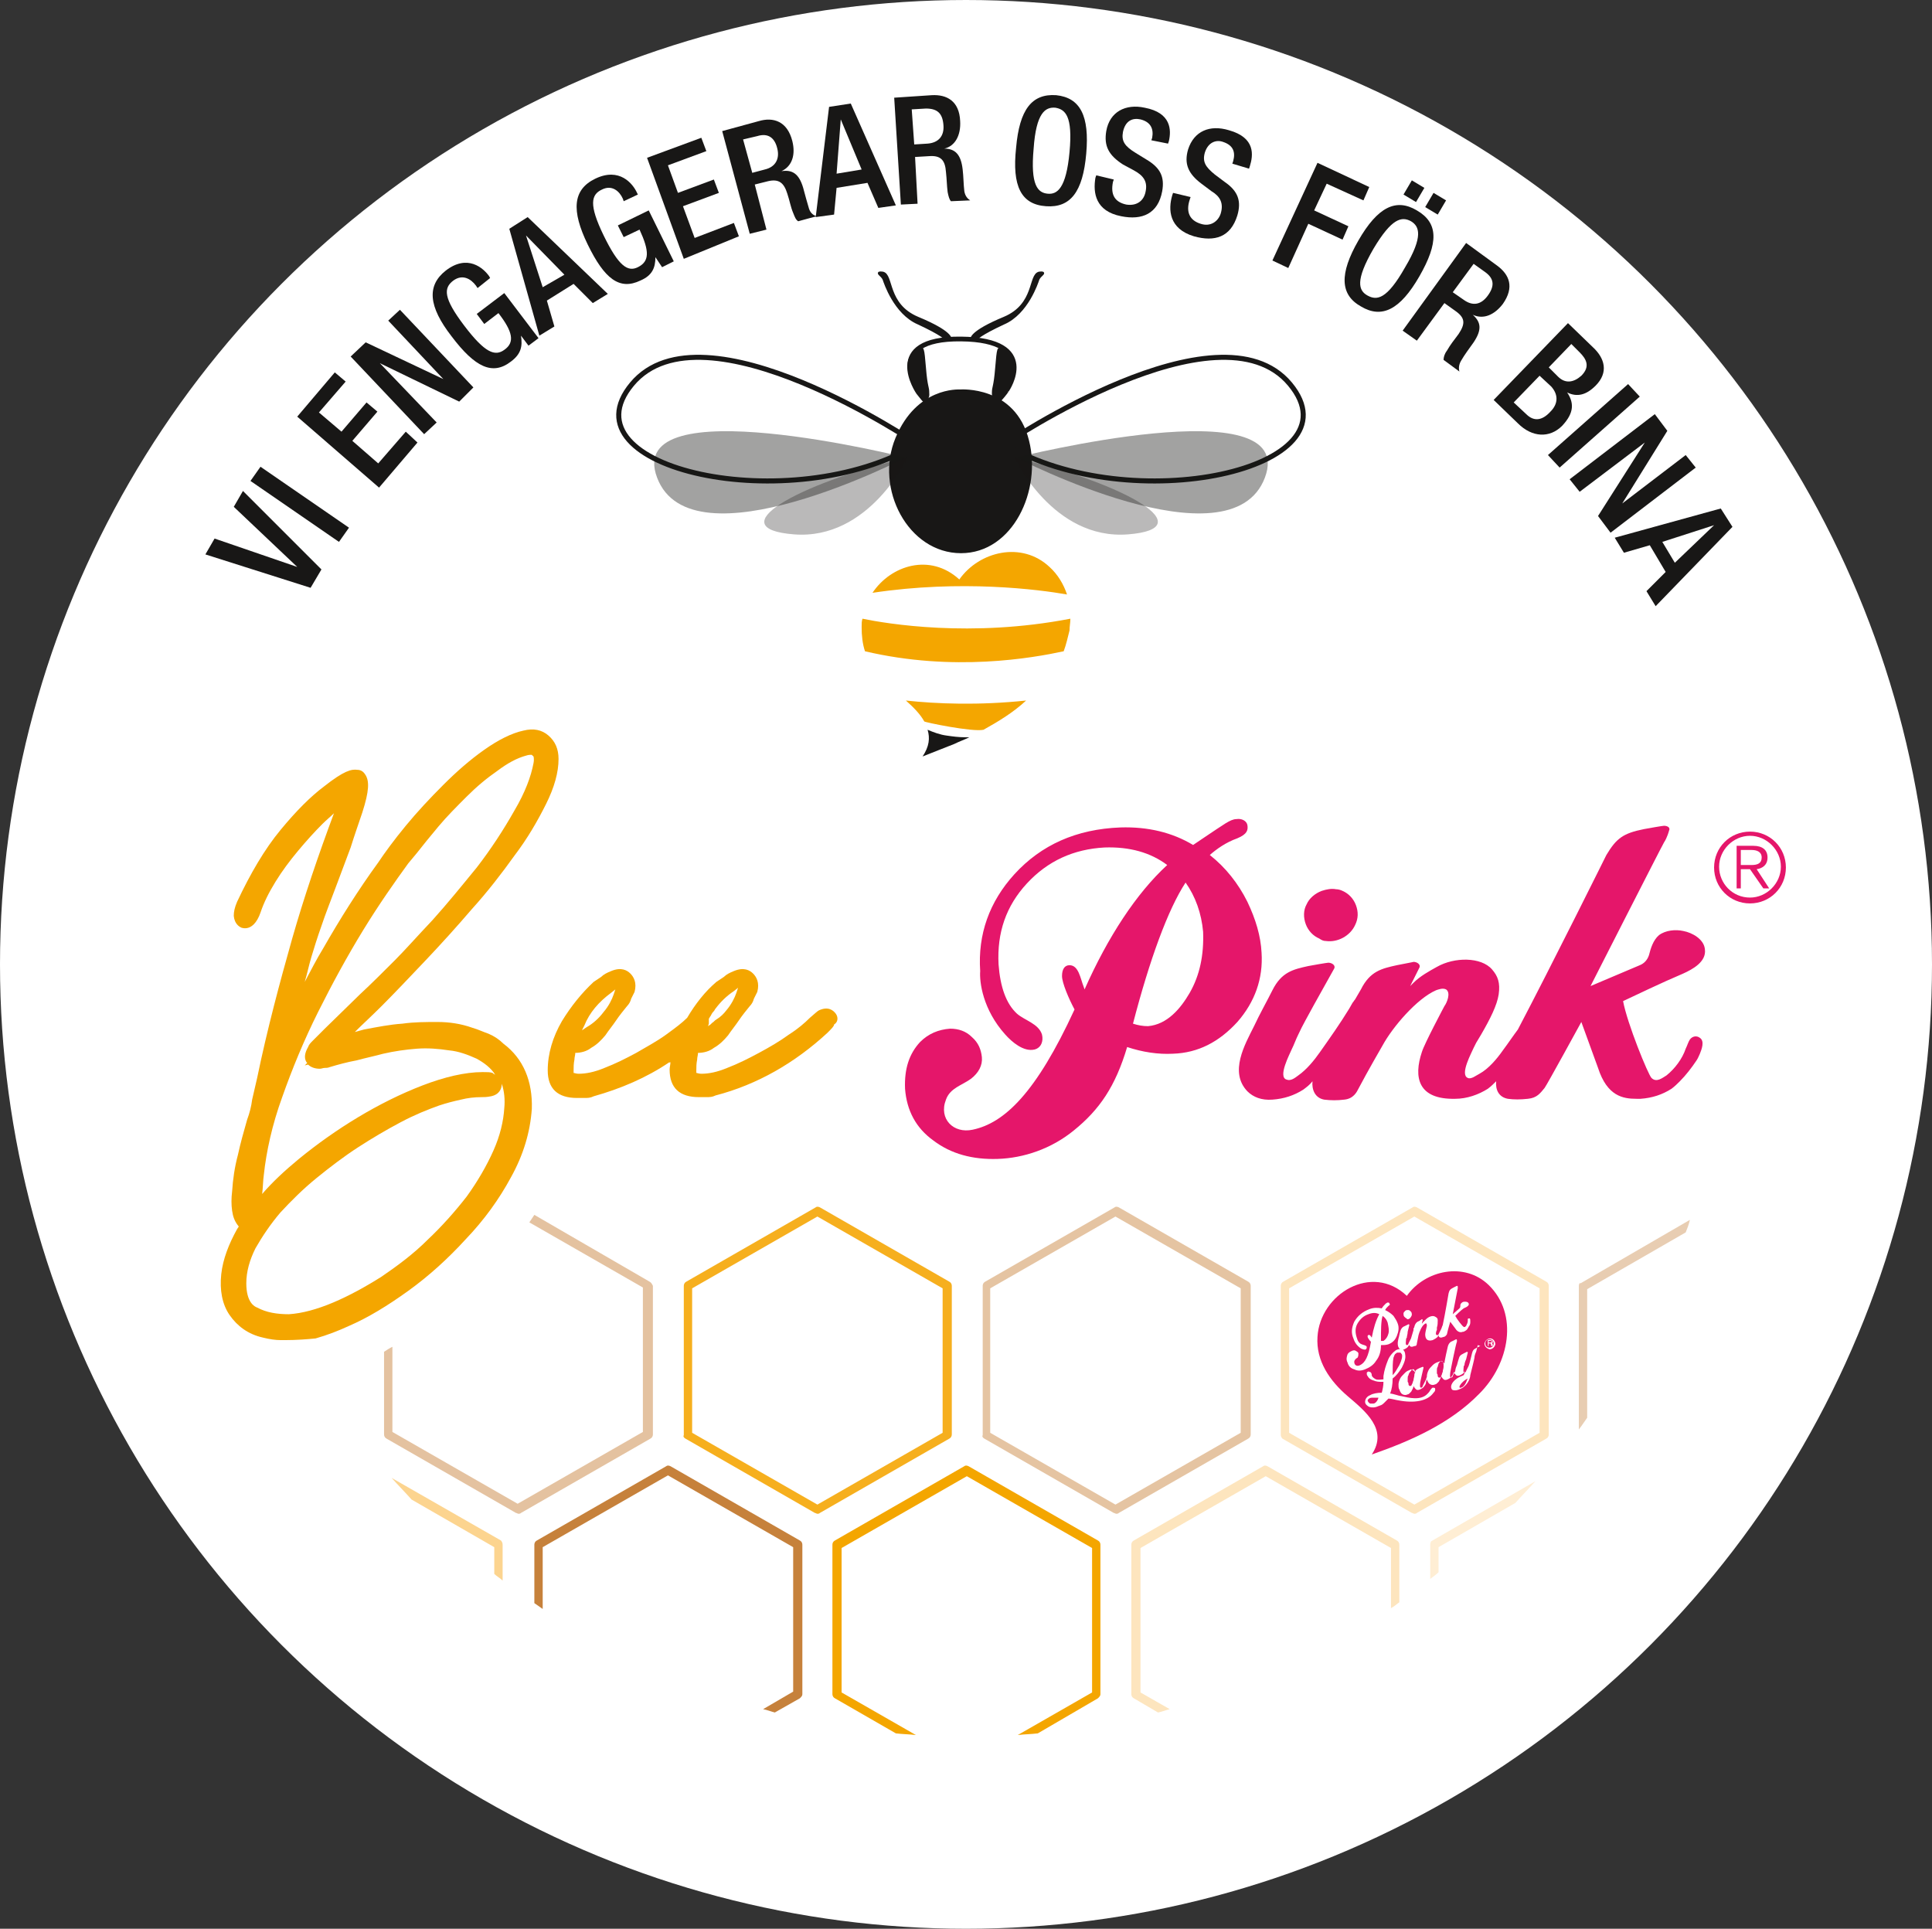 <?xml version="1.0" encoding="utf-8"?>
<!-- Generator: Adobe Illustrator 27.1.1, SVG Export Plug-In . SVG Version: 6.00 Build 0)  -->
<svg version="1.1" xmlns="http://www.w3.org/2000/svg" xmlns:xlink="http://www.w3.org/1999/xlink" x="0px" y="0px"
	 viewBox="0 0 231.4 231" style="enable-background:new 0 0 231.4 231;" xml:space="preserve">
<rect x="0" y="0" width="231.4" height="231" fill="#333333" stroke="none"/>
<style type="text/css">
	.st0{fill:#FFFFFF;}
	.st1{fill:#FFFFFF;stroke:#181716;stroke-width:0.567;stroke-linecap:round;stroke-linejoin:round;stroke-miterlimit:10;}
	.st2{fill:#181716;}
	.st3{fill:#181716;stroke:#181716;stroke-width:0.34;stroke-miterlimit:10;}
	.st4{fill:#181716;stroke:#181716;stroke-width:0.307;stroke-linecap:round;stroke-linejoin:round;stroke-miterlimit:10;}
	.st5{fill:#F4A600;}
	.st6{opacity:0.3;fill:#181716;}
	.st7{fill:none;stroke:#181716;stroke-width:0.605;stroke-linecap:round;stroke-linejoin:round;stroke-miterlimit:10;}
	.st8{opacity:0.4;fill:#181716;}
	.st9{fill:none;}
	.st10{fill:#FCD48F;}
	.st11{fill:#E5166A;}
	.st12{fill:#E4C2A0;}
	.st13{fill:#FDE5BE;}
	.st14{fill:#E5C4A2;}
	.st15{fill:#E8CDB2;}
	.st16{fill:#F6AF1E;}
	.st17{fill:#FFEED4;}
	.st18{fill:#C6813B;}
	.st19{display:none;}
	.st20{display:inline;fill:#181716;}
</style>
<g id="Calque_4">
	<g id="Calque_1">
		<g>
			<ellipse class="st0" cx="115.7" cy="115.5" rx="115.7" ry="115.5"/>
			<g>
				<g>
					<path class="st1" d="M110,47c0,0-4.5-6.5,5.1-6.4c9.6,0.1,5.5,6.1,5.5,6.1S115.6,54.4,110,47z"/>
					<path class="st2" d="M110.5,48c-0.1-0.1-3.4-4.4-0.8-6.1c0.1,0,0.3-0.2,0.4-0.2c0.6-0.2,0.6,0,0.8,2.3c0.2,2.5,0.4,2.2,0.4,3.1
						C111.4,48,110.6,48.1,110.5,48z"/>
					<path class="st2" d="M119.6,48c0.1-0.1,3.4-4.4,0.8-6.1c-0.1,0-0.3-0.2-0.4-0.2c-0.6-0.2-0.6,0-0.8,2.3
						c-0.2,2.5-0.4,2.2-0.4,3.1S119.4,48.1,119.6,48z"/>
					<path class="st3" d="M116.4,40.6c0,0-0.2-0.8,3.9-2.5c3.8-1.6,3-5.2,4.2-5.4c0.9-0.1,0,0.2-0.2,0.8c-0.1,0.3-1.3,4-4.1,5.2
						c-2.8,1.3-3.4,1.9-3.2,1.9C117.2,40.7,116.4,40.6,116.4,40.6z"/>
					<path class="st3" d="M113.8,40.6c0,0,0.2-0.8-3.9-2.5c-3.8-1.6-3-5.2-4.2-5.4c-0.9-0.1,0,0.2,0.2,0.8c0.1,0.3,1.3,4,4.1,5.2
						c2.8,1.3,3.4,1.9,3.2,1.9C113,40.7,113.8,40.6,113.8,40.6z"/>
					<path class="st4" d="M115,46.8c-0.2,0-5.1-0.3-7.6,5.7s1.5,13.6,7.7,13.6c6.1,0,9.5-7.4,8-13.3C121.5,46.3,115,46.8,115,46.8z"
						/>
				</g>
				<g>
					<path class="st2" d="M115.6,88.3c-0.8,0-1.5-0.1-2.2-0.2c-0.8-0.1-1.6-0.4-2.3-0.7c0.3,1,0.2,2-0.6,3.2c1.3-0.5,2.5-1,3.8-1.5
						c0.6-0.3,1.2-0.5,1.8-0.8C116,88.3,115.8,88.3,115.6,88.3z"/>
					<path class="st5" d="M127.4,78c0.3-0.8,0.5-1.7,0.7-2.5c0-0.5,0.1-0.9,0.1-1.4c-11.9,2.3-22,0.6-24.9,0c-0.1,0.3-0.1,0.6-0.1,1
						c0,1,0.1,2,0.4,2.9C114.2,80.5,123.7,78.8,127.4,78z"/>
					<path class="st5" d="M127.8,71.2c-0.4-1.2-1.1-2.4-2.1-3.3c-3.3-3.1-8.4-1.9-10.8,1.5c-3.5-3.2-8.2-1.7-10.4,1.6
						C115.1,69.4,124.4,70.6,127.8,71.2z"/>
					<path class="st5" d="M117.8,87.4c1.8-1,3.6-2.1,5.1-3.5c-5.7,0.6-10.7,0.4-14.4,0c0.9,0.8,1.7,1.6,2.2,2.5
						C110.7,86.5,116.5,87.7,117.8,87.4z"/>
				</g>
				<g>
					<path class="st6" d="M121.5,54.8c0,0,4.6,9.9,13.6,9.2C144,63.3,135.1,58,121.5,54.8z"/>
					<path class="st7" d="M120.3,53.2c0,0,25.7-17.4,34.2-7.2S135.4,62.2,120.3,53.2z"/>
					<path class="st8" d="M121.7,54.8c0,0,33.9-8.5,29.8,2.4S121.7,54.8,121.7,54.8z"/>
				</g>
				<g>
					<path class="st6" d="M108.7,54.8c0,0-4.6,9.9-13.6,9.2C86.2,63.3,95.2,58,108.7,54.8z"/>
					<path class="st7" d="M109.9,53.2c0,0-25.7-17.4-34.2-7.2S94.8,62.2,109.9,53.2z"/>
					<path class="st8" d="M108.5,54.8c0,0-33.9-8.5-29.8,2.4S108.5,54.8,108.5,54.8z"/>
				</g>
			</g>
			<g>
				<g>
					<path class="st9" d="M49.3,179.6c3.1,3.2,6.4,6.2,9.9,8.9v-3.2L49.3,179.6z"/>
					<path class="st0" d="M131.3,202.9L131.3,202.9L131.3,202.9z"/>
					<path class="st0" d="M95.5,202.9L95.5,202.9L95.5,202.9z"/>
					<path class="st10" d="M60,184.5L46.9,177c0.8,0.9,1.6,1.7,2.4,2.6l9.9,5.7v3.2c0.3,0.3,0.7,0.5,1,0.8V185
						C60.2,184.8,60.1,184.6,60,184.5z"/>
				</g>
			</g>
			<g>
				<g>
					<g>
						<path class="st11" d="M120.4,123.9c0.8,0.9,2.2,2.1,3.5,1.8c0.8-0.2,1.1-1,0.9-1.8c-0.4-1.3-2.1-1.7-3-2.5
							c-1.3-1.2-2-3.2-2.2-5.9c-0.2-3.8,0.9-7,3.4-9.7c2.5-2.7,5.6-4.1,9.3-4.3c3-0.1,5.5,0.6,7.5,2.1c-3.7,3.4-7.1,8.6-9.9,14.9
							l-0.1-0.3c-0.4-1-0.6-2.6-1.7-2.6c-0.6,0-0.9,0.5-0.9,1.3c0,0.8,0.8,2.7,1.5,4c-4.6,10-8.4,13.6-12.2,14.4
							c-2.3,0.5-4.1-1.3-3.2-3.6c0.5-1.4,1.9-1.7,3-2.5c0.9-0.7,1.4-1.6,1.3-2.6c-0.1-0.9-0.4-1.7-1.2-2.4c-0.7-0.7-1.6-1-2.6-1
							c-1.4,0.1-2.6,0.6-3.6,1.6c-1.3,1.4-1.9,3.2-1.8,5.6c0.2,2.6,1.3,4.7,3.4,6.2c2.1,1.6,4.7,2.3,7.7,2.2
							c3.1-0.1,6.4-1.2,9.1-3.4c3.1-2.5,5-5.3,6.4-10c1.8,0.6,3.7,0.9,5.5,0.8c3-0.1,5.5-1.4,7.7-3.8c2.1-2.4,3.1-5.2,2.9-8.3
							c-0.1-2-0.7-4-1.7-6.1c-1.1-2.2-2.6-4.1-4.5-5.6c0.8-0.7,1.9-1.5,3.3-2c1.2-0.5,1.3-1,1.2-1.6c-0.1-0.5-0.7-0.8-1.3-0.7
							c-0.4,0-0.8,0.2-1.3,0.5c-1.4,0.9-2.7,1.8-3.9,2.6c-2.5-1.5-5.4-2.2-8.7-2.1c-5.3,0.2-9.5,2.1-12.7,5.6
							c-3,3.3-4.4,7.2-4.1,11.6C117.3,117.6,117.7,120.9,120.4,123.9 M142.5,118.9c-1.1,1.9-2.7,3.8-5,4c-0.6,0-1.2-0.1-1.8-0.3
							c2-7.7,4.2-13.7,6.3-16.9c1.2,1.7,1.9,3.7,2.1,5.9C144.2,114.4,143.7,116.8,142.5,118.9"/>
					</g>
					<g>
						<path class="st11" d="M204.2,113.7c-0.1-1.2-1.5-2-2.6-2.2c-0.9-0.2-2.1-0.1-2.9,0.5c-0.7,0.6-1,1.6-1.2,2.4
							c-0.2,0.6-0.6,1-1.1,1.2l-5.9,2.5c0,0,8.5-16.7,8.8-17.2c0.4-0.6,0.6-1.4,0.6-1.4c0.2-0.4-0.2-0.6-0.6-0.6c0,0-0.2,0-2.4,0.4
							c-2.5,0.5-3.3,1.1-4.5,3.1c0,0-6.5,13.1-10.6,20.9c-0.6,0.8-1.2,1.7-1.8,2.5c-0.7,1-1.7,2.2-2.8,2.8c-0.4,0.2-1,0.7-1.4,0.5
							c-1-0.4,0.5-3.1,0.7-3.6c0.1-0.2,0.2-0.4,0.3-0.6l0.6-1c1.1-1.9,1.9-3.5,2.1-4.8c0.2-1.4-0.1-2.2-0.8-3
							c-1.3-1.5-4.5-1.5-6.6-0.3c-0.9,0.5-2,1.1-2.8,1.9c0,0-0.4,0.4-0.4,0.4c0,0,1.1-2.2,1.1-2.2c0.2-0.4-0.3-0.7-0.7-0.7
							c0,0,0.1,0-2,0.4c-1.8,0.4-3.2,0.7-4.3,2.9c0,0-0.3,0.5-0.7,1.2c-0.1,0.1-0.2,0.3-0.3,0.4c0,0-0.4,0.7-0.4,0.7
							c-1.1,1.8-2.3,3.5-3.5,5.2c-0.7,1-1.6,2.1-2.6,2.8c-0.4,0.3-0.9,0.7-1.4,0.5c-1.1-0.3,0.4-3.1,0.6-3.6
							c0.3-0.6,0.5-1.2,0.8-1.8c0.5-1.1,1.2-2.3,1.9-3.6l2.4-4.3c0.2-0.4-0.3-0.7-0.7-0.7c0,0-0.2,0-2.4,0.4
							c-1.8,0.4-3.2,0.7-4.3,2.9c-0.7,1.4-1.5,2.8-2.2,4.3c-1.1,2.2-3,5.5-0.8,7.8c0.7,0.7,1.7,1.1,3,1c1.4-0.1,2.6-0.5,3.7-1.2
							c0.4-0.3,0.8-0.6,1.1-1c-0.1,1,0.3,2,1.4,2.2c0.8,0.1,1.6,0.1,2.4,0c1.1-0.1,1.5-0.9,1.7-1.3c1.1-2.1,2.9-5.2,2.9-5.2
							c1.2-2.2,4.1-5.6,6.4-6.6c0.3-0.1,0.8-0.3,1.2-0.1c0.6,0.4,0.1,1.6-0.2,2c0,0-2.4,4.5-2.7,5.5c-1,3-0.5,5.7,4,5.6
							c1.4,0,2.8-0.5,3.9-1.2c0.4-0.3,0.7-0.6,1-0.9c-0.1,1,0.3,1.9,1.4,2.1c0.7,0.1,1.5,0.1,2.4,0c1.1-0.1,1.5-0.7,2-1.3
							c0.3-0.4,4.4-7.9,4.4-7.9l2,5.5c1.1,3.4,3,3.7,4.6,3.7l0.5,0c1.4-0.1,2.6-0.5,3.7-1.2c0.4-0.3,0.7-0.6,1-0.9
							c0.7-0.7,1.4-1.6,2-2.5c0.2-0.3,0.3-0.6,0.4-0.8c0.2-0.5,0.6-1.5,0-1.9c-0.4-0.3-0.9-0.2-1.2,0.2c-0.2,0.3-0.3,0.7-0.5,1.1
							c-0.4,1.2-1.3,2.4-2.3,3.2c-0.5,0.3-1.2,0.9-1.8,0.3c-0.4-0.4-2.9-6.5-3.4-9.2c1.5-0.7,4.6-2.2,7.2-3.3
							C202.7,116.1,204.4,115.2,204.2,113.7"/>
					</g>
					<g>
						<path class="st11" d="M158.8,112.7c1.4,0.2,2.9-0.6,3.5-1.9c0.4-0.8,0.4-1.6,0.1-2.4c-0.3-0.8-0.9-1.4-1.6-1.7
							c-0.2-0.1-0.5-0.2-0.8-0.2c-0.5-0.1-1.1,0-1.7,0.2c-0.8,0.3-1.5,0.9-1.8,1.6c-0.4,0.7-0.4,1.6-0.1,2.4
							c0.3,0.8,0.9,1.4,1.6,1.7C158.3,112.6,158.5,112.7,158.8,112.7L158.8,112.7z"/>
					</g>
				</g>
			</g>
			<g>
				<g>
					<g>
						<g>
							<path class="st12" d="M77.8,153.5l-13.8-8c-0.2,0.3-0.4,0.6-0.6,0.9l13.6,7.8v17.3l-15,8.6l-15-8.6v-10.2
								c-0.4,0.2-0.7,0.4-1,0.6v9.9c0,0.2,0.1,0.4,0.3,0.5l15.5,8.9c0.1,0,0.2,0.1,0.3,0.1s0.2,0,0.3-0.1l15.5-8.9
								c0.2-0.1,0.3-0.3,0.3-0.5V154C78.1,153.8,78,153.6,77.8,153.5z"/>
						</g>
					</g>
				</g>
				<path class="st5" d="M100.1,121.4L100.1,121.4c-0.3-0.4-0.9-0.9-2-0.4c-0.2,0.1-0.4,0.3-1.1,0.9c-0.6,0.6-1.4,1.3-2.5,2
					c-1.1,0.8-2.3,1.5-3.6,2.2c-1.3,0.7-2.5,1.3-3.8,1.8c-1.2,0.5-2.2,0.7-3.1,0.7c-0.3,0-0.5-0.1-0.6-0.1c0,0,0-0.1,0-0.3
					c0-0.4,0-0.8,0.1-1.3c0-0.3,0.1-0.5,0.1-0.8c0.7,0,1.4-0.2,1.9-0.6c0.7-0.4,1.2-0.9,1.7-1.5c0.4-0.6,0.9-1.2,1.3-1.8
					c0.4-0.6,0.9-1.2,1.3-1.7c0.2-0.2,0.4-0.5,0.5-0.9c0.1-0.2,0.2-0.4,0.3-0.6l0.1-0.2c0.3-1.1-0.1-1.8-0.5-2.2
					c-0.4-0.4-1.1-0.8-2.3-0.3c-0.5,0.2-0.9,0.4-1.2,0.7c-0.3,0.2-0.6,0.4-0.9,0.6c-1.3,1.1-2.5,2.6-3.5,4.3c-0.6,0.6-1.4,1.2-2.5,2
					c-1.1,0.8-2.4,1.5-3.6,2.2c-1.3,0.7-2.5,1.3-3.8,1.8c-1.2,0.5-2.2,0.7-3.1,0.7c-0.3,0-0.5-0.1-0.6-0.1c0,0,0-0.1,0-0.3
					c0-0.4,0-0.8,0.1-1.3c0-0.3,0.1-0.5,0.1-0.8c0.7,0,1.4-0.2,1.9-0.6c0.7-0.4,1.2-0.9,1.7-1.5c0.4-0.6,0.9-1.2,1.3-1.8
					c0.4-0.6,0.9-1.2,1.3-1.7c0.2-0.2,0.4-0.5,0.5-0.9c0.1-0.2,0.2-0.4,0.3-0.6l0.1-0.2c0.3-1.1-0.1-1.8-0.5-2.2
					c-0.4-0.4-1.1-0.8-2.3-0.3c-0.5,0.2-0.9,0.4-1.2,0.7c-0.3,0.2-0.6,0.4-0.9,0.6c-1.4,1.3-2.7,2.9-3.8,4.7
					c-1.1,1.9-1.7,3.9-1.7,5.9c0,2.2,1.2,3.3,3.5,3.3h0.9c0.4,0,0.7,0,1.1-0.2c3.2-0.9,6.3-2.2,9.1-4.1l0,0.1l0.1-0.1
					c0,0.3-0.1,0.6-0.1,0.9c0,2.2,1.2,3.3,3.5,3.3h0.9c0.4,0,0.7,0,1.1-0.2c5-1.3,9.5-3.9,13.4-7.5c0.5-0.5,0.8-0.8,0.8-1
					C100.4,122.4,100.4,121.8,100.1,121.4z M84.9,122L84.9,122c0.1-0.1,0.1-0.2,0.2-0.3c0.1-0.2,0.2-0.4,0.4-0.6
					c0.1-0.1,0.1-0.2,0.2-0.3c0.6-0.8,1.3-1.5,2.2-2.1l0.5-0.4l-0.2,0.6c-0.2,0.6-0.6,1.4-1.2,2.1c-0.3,0.4-0.7,0.8-1.2,1.1
					c0,0,0,0,0,0c-0.2,0.1-0.3,0.3-0.5,0.4l-0.2,0.2l-0.3,0.2l0.1-0.3l0-0.1l0-0.2C84.9,122.3,84.9,122.2,84.9,122L84.9,122z
					 M69.7,123.4l0.3-0.6c0.6-1.5,1.7-2.8,3.2-3.9l0.5-0.4l-0.2,0.6c-0.2,0.6-0.6,1.4-1.2,2.1c-0.6,0.8-1.3,1.4-2,1.8L69.7,123.4z"
					/>
			</g>
		</g>
	</g>
	<g id="Calque_3">
		<g>
			<g>
				<polygon class="st9" points="184.4,171.5 184.4,154.3 169.4,145.6 154.4,154.3 154.4,171.5 169.4,180.2 				"/>
				<path class="st9" d="M151.6,176.6l-15,8.6v17.3l3.5,2c9.5-2.6,18.4-6.7,26.4-12.1v-7.2L151.6,176.6z"/>
				<path class="st9" d="M190.2,169.7c4.9-6.8,8.9-14.2,11.8-22.2l-11.8,6.8V169.7z"/>
				<polygon class="st9" points="112.8,171.5 112.8,154.3 97.8,145.6 82.9,154.3 82.9,171.5 97.8,180.2 				"/>
				<path class="st9" d="M130.8,185.3l-15-8.6l-15,8.6v17.3l8.9,5.1c2,0.1,3.9,0.2,5.9,0.2c2.1,0,4.2-0.1,6.3-0.2l8.9-5.1V185.3z"/>
				<path class="st9" d="M153.4,154c0-0.2,0.1-0.4,0.3-0.5l15.5-8.9c0.2-0.1,0.4-0.1,0.5,0l15.5,8.9c0.2,0.1,0.3,0.3,0.3,0.5v17.9
					c0,0.2-0.1,0.4-0.3,0.5l-15.5,8.9c-0.1,0-0.2,0.1-0.3,0.1s-0.2,0-0.3-0.1l-15.5-8.9c-0.2-0.1-0.3-0.3-0.3-0.5V154z M117.6,154
					c0-0.2,0.1-0.4,0.3-0.5l15.5-8.9c0.2-0.1,0.4-0.1,0.5,0l15.5,8.9c0.2,0.1,0.3,0.3,0.3,0.5v17.9c0,0.2-0.1,0.4-0.3,0.5l-15.5,8.9
					c-0.1,0-0.2,0.1-0.3,0.1s-0.2,0-0.3-0.1l-15.5-8.9c-0.2-0.1-0.3-0.3-0.3-0.5V154z M81.8,154c0-0.2,0.1-0.4,0.3-0.5l15.5-8.9
					c0.2-0.1,0.4-0.1,0.5,0l15.5,8.9c0.2,0.1,0.3,0.3,0.3,0.5v17.9c0,0.2-0.1,0.4-0.3,0.5l-15.5,8.9c-0.1,0-0.2,0.1-0.3,0.1
					s-0.2,0-0.3-0.1l-15.5-8.9c-0.2-0.1-0.3-0.3-0.3-0.5V154z"/>
				<path class="st9" d="M172.4,188.3c3.3-2.6,6.4-5.4,9.2-8.3l-9.2,5.3V188.3z"/>
				<polygon class="st9" points="148.6,171.5 148.6,154.3 133.6,145.6 118.6,154.3 118.6,171.5 133.6,180.2 				"/>
				<path class="st9" d="M95,185.3l-15-8.6l-15,8.6v7.4c8,5.3,16.9,9.4,26.3,12l3.6-2.1V185.3z"/>
				<path class="st13" d="M153.6,172.3l15.5,8.9c0.1,0,0.2,0.1,0.3,0.1s0.2,0,0.3-0.1l15.5-8.9c0.2-0.1,0.3-0.3,0.3-0.5V154
					c0-0.2-0.1-0.4-0.3-0.5l-15.5-8.9c-0.2-0.1-0.4-0.1-0.5,0l-15.5,8.9c-0.2,0.1-0.3,0.3-0.3,0.5v17.9
					C153.4,172,153.5,172.2,153.6,172.3z M184.9,171.8L184.9,171.8L184.9,171.8z M154.4,154.3l15-8.6l15,8.6v17.3l-15,8.6l-15-8.6
					V154.3z"/>
				<path class="st14" d="M117.9,172.3l15.5,8.9c0.1,0,0.2,0.1,0.3,0.1s0.2,0,0.3-0.1l15.5-8.9c0.2-0.1,0.3-0.3,0.3-0.5V154
					c0-0.2-0.1-0.4-0.3-0.5l-15.5-8.9c-0.2-0.1-0.4-0.1-0.5,0l-15.5,8.9c-0.2,0.1-0.3,0.3-0.3,0.5v17.9
					C117.6,172,117.7,172.2,117.9,172.3z M149.1,171.8L149.1,171.8L149.1,171.8z M118.6,154.3l15-8.6l15,8.6v17.3l-15,8.6l-15-8.6
					V154.3z"/>
				<path class="st15" d="M189.1,154v17.2c0.4-0.5,0.7-1,1-1.4v-15.4l11.8-6.8c0.2-0.5,0.4-1,0.5-1.5l-13.1,7.6
					C189.2,153.6,189.1,153.8,189.1,154z"/>
				<path class="st16" d="M82.1,172.3l15.5,8.9c0.1,0,0.2,0.1,0.3,0.1s0.2,0,0.3-0.1l15.5-8.9c0.2-0.1,0.3-0.3,0.3-0.5V154
					c0-0.2-0.1-0.4-0.3-0.5l-15.5-8.9c-0.2-0.1-0.4-0.1-0.5,0l-15.5,8.9c-0.2,0.1-0.3,0.3-0.3,0.5v17.9
					C81.8,172,81.9,172.2,82.1,172.3z M113.3,171.8L113.3,171.8L113.3,171.8z M82.9,154.3l15-8.6l15,8.6v17.3l-15,8.6l-15-8.6V154.3
					z"/>
				<path class="st5" d="M131.8,202.9V185c0-0.2-0.1-0.4-0.3-0.5l-15.5-8.9c-0.2-0.1-0.4-0.1-0.5,0l-15.5,8.9
					c-0.2,0.1-0.3,0.3-0.3,0.5v17.9c0,0.2,0.1,0.4,0.3,0.5l7.3,4.2c0.8,0.1,1.6,0.1,2.4,0.2l-8.9-5.1v-17.3l15-8.6l15,8.6v17.3
					l-8.9,5.1c0.8-0.1,1.6-0.1,2.4-0.2l7.2-4.2C131.7,203.2,131.8,203.1,131.8,202.9z M131.3,202.9L131.3,202.9L131.3,202.9z"/>
				<path class="st13" d="M167.3,184.5l-15.5-8.9c-0.2-0.1-0.4-0.1-0.5,0l-15.5,8.9c-0.2,0.1-0.3,0.3-0.3,0.5v17.9
					c0,0.2,0.1,0.4,0.3,0.5l2.9,1.7c0.5-0.1,1-0.3,1.4-0.4l-3.5-2v-17.3l15-8.6l15,8.6v7.2c0.4-0.2,0.7-0.5,1-0.7V185
					C167.6,184.8,167.5,184.6,167.3,184.5z"/>
				<path class="st17" d="M171.3,185v4.1c0.4-0.3,0.7-0.5,1-0.8v-3l9.2-5.3c0.8-0.9,1.6-1.7,2.4-2.6l-12.5,7.2
					C171.4,184.6,171.3,184.8,171.3,185z"/>
				<path class="st18" d="M96.1,202.9V185c0-0.2-0.1-0.4-0.3-0.5l-15.5-8.9c-0.2-0.1-0.4-0.1-0.5,0l-15.5,8.9
					c-0.2,0.1-0.3,0.3-0.3,0.5v7c0.3,0.2,0.7,0.5,1,0.7v-7.4l15-8.6l15,8.6v17.3l-3.6,2.1c0.5,0.1,1,0.3,1.4,0.4l3-1.7
					C96,203.2,96.1,203.1,96.1,202.9z M95.5,202.9L95.5,202.9L95.5,202.9z"/>
			</g>
		</g>
		<g>
			<g>
				<g>
					<path class="st11" d="M209.6,99.6c2.4,0,4.3,1.9,4.3,4.3c0,2.4-1.9,4.3-4.3,4.3s-4.3-1.9-4.3-4.3
						C205.3,101.5,207.2,99.6,209.6,99.6z M209.6,107.5c2,0,3.7-1.7,3.7-3.7s-1.7-3.7-3.7-3.7s-3.7,1.7-3.7,3.7
						S207.5,107.5,209.6,107.5z M209.6,104.1h-1.1v2.3H208v-5.1h2c1.1,0,1.7,0.5,1.7,1.4c0,0.9-0.6,1.3-1.3,1.4l1.5,2.3h-0.7
						L209.6,104.1z M208.5,103.6h1.3c0.7,0,1.2-0.2,1.2-0.9s-0.6-0.9-1.2-0.9h-1.3V103.6z"/>
				</g>
			</g>
		</g>
		<g>
			<g>
				<g class="st19">
					<path class="st20" d="M-116.1,48c-0.1-0.1-3.4-4.4-0.8-6.1c0.1,0,0.3-0.2,0.4-0.2c0.6-0.2,0.6,0,0.8,2.3
						c0.2,2.5,0.4,2.2,0.4,3.1S-115.9,48.1-116.1,48z"/>
				</g>
			</g>
		</g>
		<g>
			<g>
				<g>
					<path class="st0" d="M164.3,173.1c0.7-1.9-0.8-3.4-3-5.2l-0.2-0.2c-2.7-2.3-4-4.9-3.8-7.6c0.1-1.9,0.9-3.7,2.4-5
						c1.4-1.3,3.2-2.1,5-2.1c1.4,0,2.7,0.5,3.9,1.4c1.4-1.6,3.6-2.6,5.7-2.6c1.7,0,3.3,0.6,4.5,1.8c3.9,3.8,2.5,10.1-1,13.9
						c-3.2,3.4-7.6,5.5-12,7.1c-0.4,0.1-2,0.7-2.7,0.8C163.7,174.4,164.2,173.4,164.3,173.1"/>
				</g>
				<g>
					<path class="st11" d="M178.3,153.9c-2.9-2.8-7.6-1.8-9.8,1.3c-4.2-4-10.4-0.2-10.7,4.9c-0.2,2.9,1.5,5.3,3.6,7.1
						c2.1,1.8,4.9,4,2.9,7c4.6-1.6,9.4-3.7,12.9-7.3C180.8,163.3,181.9,157.4,178.3,153.9"/>
				</g>
				<g>
					<path class="st0" d="M163,161.5c0.2,0.1,0.5,0.2,0.6,0.1c0.1-0.1,0.1-0.2,0.1-0.3c-0.1-0.2-0.4-0.2-0.6-0.3
						c-0.3-0.1-0.5-0.4-0.6-0.8c-0.2-0.6-0.2-1.2,0.1-1.7c0.3-0.5,0.7-0.9,1.3-1.1c0.5-0.2,0.9-0.2,1.3,0c-0.4,0.7-0.7,1.7-0.9,2.8
						l0,0c-0.1-0.1-0.2-0.4-0.4-0.3c-0.1,0-0.1,0.1-0.1,0.2c0,0.1,0.2,0.4,0.4,0.6c-0.3,1.8-0.7,2.5-1.3,2.8c-0.4,0.2-0.7,0-0.7-0.4
						c0-0.2,0.2-0.4,0.4-0.5c0.1-0.2,0.1-0.3,0.1-0.5c0-0.1-0.1-0.2-0.3-0.3c-0.1-0.1-0.3-0.1-0.5,0c-0.2,0.1-0.4,0.2-0.5,0.4
						c-0.1,0.3-0.2,0.6,0,1c0.1,0.4,0.4,0.7,0.8,0.8c0.4,0.2,0.8,0.2,1.3,0c0.5-0.2,1-0.5,1.3-1c0.4-0.5,0.6-1.1,0.6-1.9
						c0.3,0,0.6,0,0.9-0.1c0.5-0.2,0.8-0.5,1-1c0.2-0.5,0.3-1,0.1-1.5c-0.1-0.3-0.3-0.6-0.5-0.9c-0.3-0.3-0.6-0.5-1-0.7
						c0.1-0.2,0.2-0.3,0.4-0.5c0.2-0.1,0.2-0.2,0.1-0.3c0-0.1-0.1-0.1-0.2-0.1c-0.1,0-0.1,0.1-0.2,0.1c-0.2,0.2-0.4,0.4-0.5,0.6
						c-0.5-0.1-1-0.1-1.5,0.1c-0.8,0.3-1.4,0.8-1.8,1.5c-0.3,0.7-0.4,1.3-0.1,2C162.2,160.6,162.4,161.1,163,161.5 M166.3,159.7
						c-0.1,0.4-0.3,0.7-0.6,0.9c-0.1,0-0.2,0-0.3,0c0-1.3,0-2.4,0.2-3c0.3,0.2,0.5,0.5,0.6,0.8C166.3,158.9,166.4,159.3,166.3,159.7
						"/>
				</g>
				<g>
					<path class="st0" d="M175.9,156.1c-0.1-0.2-0.3-0.2-0.5-0.2c-0.2,0-0.3,0.1-0.4,0.2c-0.1,0.1-0.1,0.3-0.1,0.4
						c0,0.1-0.1,0.2-0.1,0.2l-0.8,0.7c0,0,0.6-3.1,0.6-3.1c0-0.1,0-0.2,0-0.2c0-0.1-0.1-0.1-0.1-0.1c0,0,0,0-0.4,0.2
						c-0.4,0.2-0.5,0.3-0.6,0.7c0,0-0.4,2.4-0.7,3.8c-0.1,0.2-0.1,0.3-0.2,0.5c-0.1,0.2-0.2,0.4-0.3,0.6c0,0.1-0.1,0.1-0.2,0.1
						c-0.2,0-0.1-0.5,0-0.6c0,0,0-0.1,0-0.1l0-0.2c0.1-0.3,0.1-0.6,0.1-0.9c0-0.2-0.1-0.3-0.3-0.4c-0.3-0.2-0.8,0-1.1,0.3
						c-0.1,0.1-0.3,0.3-0.4,0.4c0,0,0,0.1-0.1,0.1c0,0,0.1-0.4,0.1-0.4c0-0.1-0.1-0.1-0.1-0.1c0,0,0,0-0.3,0.2
						c-0.3,0.1-0.5,0.3-0.6,0.7c0,0,0,0.1-0.1,0.2c0,0,0,0.1,0,0.1c0,0,0,0.1,0,0.1c-0.1,0.3-0.2,0.7-0.3,1
						c-0.1,0.2-0.2,0.4-0.3,0.6c0,0.1-0.1,0.2-0.2,0.2c-0.2,0-0.1-0.5-0.1-0.6c0-0.1,0-0.2,0.1-0.3c0-0.2,0.1-0.4,0.1-0.7l0.2-0.8
						c0-0.1-0.1-0.1-0.1-0.1c0,0,0,0-0.4,0.2c-0.3,0.1-0.5,0.3-0.6,0.7c-0.1,0.3-0.1,0.5-0.2,0.8c-0.1,0.4-0.2,1,0.2,1.3
						c0.1,0.1,0.3,0.1,0.5,0c0.2-0.1,0.4-0.2,0.5-0.4c0.1-0.1,0.1-0.1,0.1-0.2c0,0.2,0.1,0.3,0.3,0.3c0.1,0,0.3-0.1,0.4-0.1
						c0.2,0,0.2-0.3,0.2-0.3c0.1-0.5,0.2-1,0.2-1c0.1-0.4,0.4-1.1,0.7-1.3c0,0,0.1-0.1,0.2-0.1c0.1,0,0.1,0.3,0.1,0.3
						c0,0-0.2,0.8-0.2,1c0,0.5,0.2,0.9,0.9,0.7c0.2-0.1,0.4-0.2,0.6-0.4c0-0.1,0.1-0.1,0.1-0.2c0,0.2,0.1,0.3,0.3,0.3
						c0.1,0,0.3-0.1,0.4-0.1c0.2-0.1,0.3-0.3,0.3-0.3c0.1-0.5,0.4-1.5,0.4-1.5l0.6,0.8c0.3,0.5,0.7,0.5,0.9,0.4l0.1,0
						c0.2-0.1,0.4-0.2,0.5-0.4c0-0.1,0.1-0.1,0.1-0.2c0.1-0.1,0.2-0.3,0.2-0.5c0-0.1,0-0.1,0-0.2c0-0.1,0-0.3-0.1-0.3
						c-0.1,0-0.2,0-0.2,0.1c0,0.1,0,0.1,0,0.2c0,0.2-0.1,0.4-0.2,0.6c-0.1,0.1-0.2,0.2-0.3,0.1c-0.1,0-0.8-0.9-1-1.3
						c0.2-0.2,0.6-0.6,1-0.9C175.8,156.5,176,156.3,175.9,156.1"/>
				</g>
				<g>
					<path class="st0" d="M177.3,161.2c0,0,0,0-0.4,0.2c-0.4,0.2-0.5,0.3-0.6,0.7c0,0-0.3,1.3-0.4,1.5c-0.1,0.2-0.2,0.4-0.3,0.6
						c0,0.1-0.1,0.2-0.2,0.2c-0.2,0-0.1-0.5-0.1-0.6c0-0.1,0-0.2,0.1-0.3c0-0.2,0.1-0.5,0.2-0.7l0.2-0.8c0-0.1-0.1-0.1-0.1-0.1
						c0,0,0,0-0.4,0.2c-0.4,0.2-0.5,0.3-0.6,0.7c0,0-0.1,0.3-0.2,0.7c-0.1,0.2-0.2,0.5-0.2,0.7c-0.1,0.2-0.2,0.4-0.3,0.6
						c0,0.1-0.1,0.2-0.2,0.2c-0.2,0-0.1-0.5-0.1-0.6c0-0.1,0.7-3.6,0.8-3.7c0,0,0,0,0,0c0-0.1,0-0.2,0-0.2c0-0.1-0.1-0.1-0.1-0.1
						c0,0,0,0-0.4,0.2c-0.3,0.1-0.5,0.3-0.6,0.7c0,0-0.4,1.7-0.4,2c-0.1-0.1-0.2-0.2-0.2-0.2c-0.1-0.1-0.3-0.1-0.5,0
						c-0.3,0.1-0.5,0.2-0.7,0.4c-0.2,0.2-0.4,0.4-0.5,0.6c-0.1,0.2-0.2,0.5-0.2,0.7c0,0,0,0.1,0,0.1c-0.1,0.2-0.1,0.4-0.2,0.5
						c-0.1,0.2-0.2,0.4-0.3,0.6c0,0.1-0.1,0.2-0.2,0.2c-0.2,0-0.1-0.5-0.1-0.6c0-0.1,0.4-1.8,0.4-1.8c0-0.1-0.1-0.1-0.1-0.1
						c0,0-0.6,0.2-0.8,0.4c-0.1,0.1-0.1,0.2-0.1,0.3c-0.1-0.1-0.1-0.2-0.3-0.3c-0.1-0.1-0.3-0.1-0.4,0c-0.3,0.1-0.4,0.2-0.6,0.4
						c-0.2,0.2-0.4,0.4-0.5,0.6c-0.1,0.2-0.2,0.5-0.2,0.7c0,0.2,0,0.5,0.1,0.6c0.1,0.3,0.2,0.5,0.4,0.6c0.2,0.1,0.4,0.1,0.6,0
						c0.1,0,0.2-0.1,0.3-0.2c0.1-0.1,0.2-0.2,0.2-0.3c0.1-0.1,0.2-0.4,0.2-0.5c0.1,0.2,0.2,0.3,0.3,0.4c0.1,0.1,0.3,0.1,0.5,0
						c0.2-0.1,0.4-0.2,0.5-0.4c0.1-0.1,0.2-0.3,0.2-0.5c0-0.1,0.1-0.2,0.1-0.3c0,0,0,0,0,0c0.1,0.3,0.2,0.5,0.4,0.6
						c0.2,0.1,0.4,0.1,0.6,0c0.1,0,0.2-0.1,0.3-0.2c0.1-0.1,0.2-0.2,0.2-0.3c0.1-0.1,0.2-0.4,0.2-0.5c0.1,0.2,0.2,0.3,0.3,0.4
						c0.1,0.1,0.3,0.1,0.5,0c0.2-0.1,0.4-0.2,0.5-0.4c0.1-0.1,0.2-0.3,0.2-0.5c0,0,0,0,0,0c0.1,0.2,0.2,0.3,0.3,0.4
						c0.1,0.1,0.3,0.1,0.5,0c0.2-0.1,0.4-0.2,0.5-0.4c0.1-0.1,0.1-0.1,0.1-0.2l0,0l-0.1,0.4c0,0-0.1,0.2-0.1,0.2
						c-0.2,0.1-0.5,0.2-0.8,0.4c-0.3,0.2-0.7,0.6-0.7,1c0,0.2,0.1,0.4,0.3,0.4c0.4,0.1,0.9-0.2,1.1-0.3c0.7-0.5,0.9-1.2,0.9-1.5
						c0.2-0.8,0.5-2,0.5-2.1c0-0.2,0.1-0.5,0.2-0.7l0.2-0.8C177.5,161.3,177.4,161.2,177.3,161.2 M169.4,164.7
						c0,0.2-0.1,0.4-0.1,0.6c-0.1,0.2-0.1,0.4-0.2,0.5c0,0.1-0.1,0.2-0.2,0.2c-0.1,0-0.2-0.1-0.2-0.2c0-0.1,0-0.2-0.1-0.3
						c0-0.1,0-0.2,0-0.4c0-0.1,0-0.3,0.1-0.4c0-0.1,0.1-0.3,0.2-0.4c0.1-0.1,0.2-0.3,0.3-0.3c0.2-0.1,0.3,0.3,0.3,0.4
						C169.4,164.5,169.4,164.6,169.4,164.7 M172.9,163.7c0,0.2-0.1,0.4-0.1,0.6c-0.1,0.2-0.1,0.4-0.2,0.5c0,0.1-0.1,0.2-0.2,0.2
						c-0.1,0-0.2-0.1-0.2-0.2c0-0.1,0-0.2-0.1-0.3c0-0.1,0-0.2,0-0.4c0-0.1,0-0.3,0.1-0.4c0-0.1,0.1-0.3,0.1-0.4
						c0.1-0.1,0.2-0.3,0.3-0.3c0.2-0.1,0.3,0.3,0.3,0.4C172.9,163.5,172.9,163.6,172.9,163.7 M175.2,166.1c-0.2,0.1-0.4,0.2-0.4,0
						c0-0.2,0.5-0.8,1-1C175.7,165.2,175.6,165.8,175.2,166.1"/>
				</g>
				<g>
					<path class="st0" d="M178.5,160.3c-0.3,0-0.6,0.2-0.7,0.6c0,0.4,0.3,0.6,0.6,0.7c0.3,0,0.6-0.2,0.7-0.6
						C179.1,160.6,178.8,160.3,178.5,160.3 M178.4,161.4c-0.3,0-0.5-0.2-0.5-0.5c0-0.3,0.2-0.5,0.5-0.5c0.3,0,0.5,0.2,0.5,0.5
						C178.9,161.2,178.7,161.4,178.4,161.4"/>
				</g>
				<g>
					<path class="st0" d="M178.8,160.7c0-0.1-0.2-0.2-0.3-0.2l-0.3,0l0,0.7l0.1,0l0-0.3c0,0,0.1,0,0.2,0c0.1,0,0.1,0.3,0.1,0.3
						l0.2,0c0,0,0-0.3-0.1-0.3C178.7,160.9,178.8,160.8,178.8,160.7 M178.4,160.8l-0.1,0l0-0.2l0.2,0c0.1,0,0.2,0,0.2,0.1
						C178.6,160.8,178.5,160.8,178.4,160.8"/>
				</g>
				<g>
					<path class="st0" d="M163.7,164.4c0,0.2,0,0.3,0.1,0.4c0.1,0.2,0.3,0.4,0.6,0.5c0.5,0.2,0.7,0.2,1.3,0.2c0,0.5-0.1,0.9-0.2,1.3
						c-0.5,0-1.1,0.1-1.4,0.3c-0.3,0.1-0.6,0.4-0.6,0.8c0,0.3,0.3,0.5,0.5,0.6c0.3,0.1,0.7,0.1,1.1-0.1c0.1,0,0.2-0.1,0.3-0.1
						c0.2-0.1,0.3-0.2,0.4-0.3c0.1-0.1,0.3-0.3,0.4-0.4c0,0,0.1-0.1,0.1-0.1c0.3,0,1,0.2,1.1,0.2c2,0.4,3.6,0.1,4.3-0.9
						c0.1-0.1,0.2-0.2,0.2-0.4c0-0.2-0.1-0.2-0.3-0.2c-0.1,0-0.2,0.2-0.3,0.3c-0.1,0.2-0.2,0.3-0.3,0.4c-0.8,0.9-2.3,0.5-3.2,0.3
						c-0.2,0-1-0.3-1.3-0.3c0.2-0.5,0.3-1.1,0.3-1.8c0.4-0.3,0.8-0.8,1.1-1.3c0.3-0.6,0.5-1.1,0.4-1.6c0-0.2-0.1-0.4-0.2-0.5
						c0,0-0.1-0.1-0.1-0.1c-0.2-0.1-0.6,0-0.8,0.1c-0.3,0.2-0.8,0.7-1,1.3c-0.2,0.5-0.4,1.1-0.5,1.8c0,0.2,0,0.3,0,0.4
						c-0.2,0-0.6,0.1-0.9,0c-0.2-0.1-0.5-0.3-0.5-0.5c0-0.2-0.1-0.4-0.3-0.4C163.9,164.2,163.8,164.3,163.7,164.4 M164.5,168.1
						c-0.1,0-0.2,0-0.4,0c-0.2-0.1-0.3-0.3-0.3-0.4c0.1-0.2,0.3-0.3,0.5-0.3c0.3,0,0.5,0,0.8,0C165,167.8,164.7,168.1,164.5,168.1
						 M167.6,163.5c-0.3,0.5-0.5,0.9-0.8,1.2c0-0.9,0-1.6,0.1-2.1c0.1-0.2,0.1-0.4,0.3-0.5c0.1-0.1,0.1-0.1,0.2-0.1
						c0.1,0,0.2,0,0.3,0c0.1,0,0.1,0.1,0.2,0.2C168,162.4,167.9,162.9,167.6,163.5"/>
				</g>
				<g>
					<path class="st0" d="M168.6,158c0.2,0,0.4-0.2,0.5-0.5c0-0.1,0-0.3-0.1-0.4c-0.1-0.1-0.2-0.2-0.3-0.2c0,0-0.1,0-0.1,0
						c-0.1,0-0.2,0-0.3,0.1c-0.1,0.1-0.2,0.2-0.2,0.3c0,0.1,0,0.3,0.1,0.4c0.1,0.1,0.2,0.2,0.3,0.2C168.5,158,168.5,158,168.6,158
						L168.6,158z"/>
				</g>
				<g>
					<path class="st0" d="M164.3,173.1c0.7-1.9-0.8-3.4-3-5.2l-0.2-0.2c-2.7-2.3-4-4.9-3.8-7.6c0.1-1.9,0.9-3.7,2.4-5
						c1.4-1.3,3.2-2.1,5-2.1c1.4,0,2.7,0.5,3.9,1.4c1.4-1.6,3.6-2.6,5.7-2.6c1.7,0,3.3,0.6,4.5,1.8c3.9,3.8,2.5,10.1-1,13.9
						c-3.2,3.4-7.6,5.5-12,7.1c-0.4,0.1-2,0.7-2.7,0.8C163.7,174.4,164.2,173.4,164.3,173.1"/>
				</g>
				<g>
					<path class="st11" d="M178.3,153.9c-2.9-2.8-7.6-1.8-9.8,1.3c-4.2-4-10.4-0.2-10.7,4.9c-0.2,2.9,1.5,5.3,3.6,7.1
						c2.1,1.8,4.9,4,2.9,7c4.6-1.6,9.4-3.7,12.9-7.3C180.8,163.3,181.9,157.4,178.3,153.9"/>
				</g>
				<g>
					<path class="st0" d="M163,161.5c0.2,0.1,0.5,0.2,0.6,0.1c0.1-0.1,0.1-0.2,0.1-0.3c-0.1-0.2-0.4-0.2-0.6-0.3
						c-0.3-0.1-0.5-0.4-0.6-0.8c-0.2-0.6-0.2-1.2,0.1-1.7c0.3-0.5,0.7-0.9,1.3-1.1c0.5-0.2,0.9-0.2,1.3,0c-0.4,0.7-0.7,1.7-0.9,2.8
						l0,0c-0.1-0.1-0.2-0.4-0.4-0.3c-0.1,0-0.1,0.1-0.1,0.2c0,0.1,0.2,0.4,0.4,0.6c-0.3,1.8-0.7,2.5-1.3,2.8c-0.4,0.2-0.7,0-0.7-0.4
						c0-0.2,0.2-0.4,0.4-0.5c0.1-0.2,0.1-0.3,0.1-0.5c0-0.1-0.1-0.2-0.3-0.3c-0.1-0.1-0.3-0.1-0.5,0c-0.2,0.1-0.4,0.2-0.5,0.4
						c-0.1,0.3-0.2,0.6,0,1c0.1,0.4,0.4,0.7,0.8,0.8c0.4,0.2,0.8,0.2,1.3,0c0.5-0.2,1-0.5,1.3-1c0.4-0.5,0.6-1.1,0.6-1.9
						c0.3,0,0.6,0,0.9-0.1c0.5-0.2,0.8-0.5,1-1c0.2-0.5,0.3-1,0.1-1.5c-0.1-0.3-0.3-0.6-0.5-0.9c-0.3-0.3-0.6-0.5-1-0.7
						c0.1-0.2,0.2-0.3,0.4-0.5c0.2-0.1,0.2-0.2,0.1-0.3c0-0.1-0.1-0.1-0.2-0.1c-0.1,0-0.1,0.1-0.2,0.1c-0.2,0.2-0.4,0.4-0.5,0.6
						c-0.5-0.1-1-0.1-1.5,0.1c-0.8,0.3-1.4,0.8-1.8,1.5c-0.3,0.7-0.4,1.3-0.1,2C162.2,160.6,162.4,161.1,163,161.5 M166.3,159.7
						c-0.1,0.4-0.3,0.7-0.6,0.9c-0.1,0-0.2,0-0.3,0c0-1.3,0-2.4,0.2-3c0.3,0.2,0.5,0.5,0.6,0.8C166.3,158.9,166.4,159.3,166.3,159.7
						"/>
				</g>
				<g>
					<path class="st0" d="M175.9,156.1c-0.1-0.2-0.3-0.2-0.5-0.2c-0.2,0-0.3,0.1-0.4,0.2c-0.1,0.1-0.1,0.3-0.1,0.4
						c0,0.1-0.1,0.2-0.1,0.2l-0.8,0.7c0,0,0.6-3.1,0.6-3.1c0-0.1,0-0.2,0-0.2c0-0.1-0.1-0.1-0.1-0.1c0,0,0,0-0.4,0.2
						c-0.4,0.2-0.5,0.3-0.6,0.7c0,0-0.4,2.4-0.7,3.8c-0.1,0.2-0.1,0.3-0.2,0.5c-0.1,0.2-0.2,0.4-0.3,0.6c0,0.1-0.1,0.1-0.2,0.1
						c-0.2,0-0.1-0.5,0-0.6c0,0,0-0.1,0-0.1l0-0.2c0.1-0.3,0.1-0.6,0.1-0.9c0-0.2-0.1-0.3-0.3-0.4c-0.3-0.2-0.8,0-1.1,0.3
						c-0.1,0.1-0.3,0.3-0.4,0.4c0,0,0,0.1-0.1,0.1c0,0,0.1-0.4,0.1-0.4c0-0.1-0.1-0.1-0.1-0.1c0,0,0,0-0.3,0.2
						c-0.3,0.1-0.5,0.3-0.6,0.7c0,0,0,0.1-0.1,0.2c0,0,0,0.1,0,0.1c0,0,0,0.1,0,0.1c-0.1,0.3-0.2,0.7-0.3,1
						c-0.1,0.2-0.2,0.4-0.3,0.6c0,0.1-0.1,0.2-0.2,0.2c-0.2,0-0.1-0.5-0.1-0.6c0-0.1,0-0.2,0.1-0.3c0-0.2,0.1-0.4,0.1-0.7l0.2-0.8
						c0-0.1-0.1-0.1-0.1-0.1c0,0,0,0-0.4,0.2c-0.3,0.1-0.5,0.3-0.6,0.7c-0.1,0.3-0.1,0.5-0.2,0.8c-0.1,0.4-0.2,1,0.2,1.3
						c0.1,0.1,0.3,0.1,0.5,0c0.2-0.1,0.4-0.2,0.5-0.4c0.1-0.1,0.1-0.1,0.1-0.2c0,0.2,0.1,0.3,0.3,0.3c0.1,0,0.3-0.1,0.4-0.1
						c0.2,0,0.2-0.3,0.2-0.3c0.1-0.5,0.2-1,0.2-1c0.1-0.4,0.4-1.1,0.7-1.3c0,0,0.1-0.1,0.2-0.1c0.1,0,0.1,0.3,0.1,0.3
						c0,0-0.2,0.8-0.2,1c0,0.5,0.2,0.9,0.9,0.7c0.2-0.1,0.4-0.2,0.6-0.4c0-0.1,0.1-0.1,0.1-0.2c0,0.2,0.1,0.3,0.3,0.3
						c0.1,0,0.3-0.1,0.4-0.1c0.2-0.1,0.3-0.3,0.3-0.3c0.1-0.5,0.4-1.5,0.4-1.5l0.6,0.8c0.3,0.5,0.7,0.5,0.9,0.4l0.1,0
						c0.2-0.1,0.4-0.2,0.5-0.4c0-0.1,0.1-0.1,0.1-0.2c0.1-0.1,0.2-0.3,0.2-0.5c0-0.1,0-0.1,0-0.2c0-0.1,0-0.3-0.1-0.3
						c-0.1,0-0.2,0-0.2,0.1c0,0.1,0,0.1,0,0.2c0,0.2-0.1,0.4-0.2,0.6c-0.1,0.1-0.2,0.2-0.3,0.1c-0.1,0-0.8-0.9-1-1.3
						c0.2-0.2,0.6-0.6,1-0.9C175.8,156.5,176,156.3,175.9,156.1"/>
				</g>
				<g>
					<path class="st0" d="M177.3,161.2c0,0,0,0-0.4,0.2c-0.4,0.2-0.5,0.3-0.6,0.7c0,0-0.3,1.3-0.4,1.5c-0.1,0.2-0.2,0.4-0.3,0.6
						c0,0.1-0.1,0.2-0.2,0.2c-0.2,0-0.1-0.5-0.1-0.6c0-0.1,0-0.2,0.1-0.3c0-0.2,0.1-0.5,0.2-0.7l0.2-0.8c0-0.1-0.1-0.1-0.1-0.1
						c0,0,0,0-0.4,0.2c-0.4,0.2-0.5,0.3-0.6,0.7c0,0-0.1,0.3-0.2,0.7c-0.1,0.2-0.2,0.5-0.2,0.7c-0.1,0.2-0.2,0.4-0.3,0.6
						c0,0.1-0.1,0.2-0.2,0.2c-0.2,0-0.1-0.5-0.1-0.6c0-0.1,0.7-3.6,0.8-3.7c0,0,0,0,0,0c0-0.1,0-0.2,0-0.2c0-0.1-0.1-0.1-0.1-0.1
						c0,0,0,0-0.4,0.2c-0.3,0.1-0.5,0.3-0.6,0.7c0,0-0.4,1.7-0.4,2c-0.1-0.1-0.2-0.2-0.2-0.2c-0.1-0.1-0.3-0.1-0.5,0
						c-0.3,0.1-0.5,0.2-0.7,0.4c-0.2,0.2-0.4,0.4-0.5,0.6c-0.1,0.2-0.2,0.5-0.2,0.7c0,0,0,0.1,0,0.1c-0.1,0.2-0.1,0.4-0.2,0.5
						c-0.1,0.2-0.2,0.4-0.3,0.6c0,0.1-0.1,0.2-0.2,0.2c-0.2,0-0.1-0.5-0.1-0.6c0-0.1,0.4-1.8,0.4-1.8c0-0.1-0.1-0.1-0.1-0.1
						c0,0-0.6,0.2-0.8,0.4c-0.1,0.1-0.1,0.2-0.1,0.3c-0.1-0.1-0.1-0.2-0.3-0.3c-0.1-0.1-0.3-0.1-0.4,0c-0.3,0.1-0.4,0.2-0.6,0.4
						c-0.2,0.2-0.4,0.4-0.5,0.6c-0.1,0.2-0.2,0.5-0.2,0.7c0,0.2,0,0.5,0.1,0.6c0.1,0.3,0.2,0.5,0.4,0.6c0.2,0.1,0.4,0.1,0.6,0
						c0.1,0,0.2-0.1,0.3-0.2c0.1-0.1,0.2-0.2,0.2-0.3c0.1-0.1,0.2-0.4,0.2-0.5c0.1,0.2,0.2,0.3,0.3,0.4c0.1,0.1,0.3,0.1,0.5,0
						c0.2-0.1,0.4-0.2,0.5-0.4c0.1-0.1,0.2-0.3,0.2-0.5c0-0.1,0.1-0.2,0.1-0.3c0,0,0,0,0,0c0.1,0.3,0.2,0.5,0.4,0.6
						c0.2,0.1,0.4,0.1,0.6,0c0.1,0,0.2-0.1,0.3-0.2c0.1-0.1,0.2-0.2,0.2-0.3c0.1-0.1,0.2-0.4,0.2-0.5c0.1,0.2,0.2,0.3,0.3,0.4
						c0.1,0.1,0.3,0.1,0.5,0c0.2-0.1,0.4-0.2,0.5-0.4c0.1-0.1,0.2-0.3,0.2-0.5c0,0,0,0,0,0c0.1,0.2,0.2,0.3,0.3,0.4
						c0.1,0.1,0.3,0.1,0.5,0c0.2-0.1,0.4-0.2,0.5-0.4c0.1-0.1,0.1-0.1,0.1-0.2l0,0l-0.1,0.4c0,0-0.1,0.2-0.1,0.2
						c-0.2,0.1-0.5,0.2-0.8,0.4c-0.3,0.2-0.7,0.6-0.7,1c0,0.2,0.1,0.4,0.3,0.4c0.4,0.1,0.9-0.2,1.1-0.3c0.7-0.5,0.9-1.2,0.9-1.5
						c0.2-0.8,0.5-2,0.5-2.1c0-0.2,0.1-0.5,0.2-0.7l0.2-0.8C177.5,161.3,177.4,161.2,177.3,161.2 M169.4,164.7
						c0,0.2-0.1,0.4-0.1,0.6c-0.1,0.2-0.1,0.4-0.2,0.5c0,0.1-0.1,0.2-0.2,0.2c-0.1,0-0.2-0.1-0.2-0.2c0-0.1,0-0.2-0.1-0.3
						c0-0.1,0-0.2,0-0.4c0-0.1,0-0.3,0.1-0.4c0-0.1,0.1-0.3,0.2-0.4c0.1-0.1,0.2-0.3,0.3-0.3c0.2-0.1,0.3,0.3,0.3,0.4
						C169.4,164.5,169.4,164.6,169.4,164.7 M172.9,163.7c0,0.2-0.1,0.4-0.1,0.6c-0.1,0.2-0.1,0.4-0.2,0.5c0,0.1-0.1,0.2-0.2,0.2
						c-0.1,0-0.2-0.1-0.2-0.2c0-0.1,0-0.2-0.1-0.3c0-0.1,0-0.2,0-0.4c0-0.1,0-0.3,0.1-0.4c0-0.1,0.1-0.3,0.1-0.4
						c0.1-0.1,0.2-0.3,0.3-0.3c0.2-0.1,0.3,0.3,0.3,0.4C172.9,163.5,172.9,163.6,172.9,163.7 M175.2,166.1c-0.2,0.1-0.4,0.2-0.4,0
						c0-0.2,0.5-0.8,1-1C175.7,165.2,175.6,165.8,175.2,166.1"/>
				</g>
				<g>
					<path class="st0" d="M178.5,160.3c-0.3,0-0.6,0.2-0.7,0.6c0,0.4,0.3,0.6,0.6,0.7c0.3,0,0.6-0.2,0.7-0.6
						C179.1,160.6,178.8,160.3,178.5,160.3 M178.4,161.4c-0.3,0-0.5-0.2-0.5-0.5c0-0.3,0.2-0.5,0.5-0.5c0.3,0,0.5,0.2,0.5,0.5
						C178.9,161.2,178.7,161.4,178.4,161.4"/>
				</g>
				<g>
					<path class="st0" d="M178.8,160.7c0-0.1-0.2-0.2-0.3-0.2l-0.3,0l0,0.7l0.1,0l0-0.3c0,0,0.1,0,0.2,0c0.1,0,0.1,0.3,0.1,0.3
						l0.2,0c0,0,0-0.3-0.1-0.3C178.7,160.9,178.8,160.8,178.8,160.7 M178.4,160.8l-0.1,0l0-0.2l0.2,0c0.1,0,0.2,0,0.2,0.1
						C178.6,160.8,178.5,160.8,178.4,160.8"/>
				</g>
				<g>
					<path class="st0" d="M163.7,164.4c0,0.2,0,0.3,0.1,0.4c0.1,0.2,0.3,0.4,0.6,0.5c0.5,0.2,0.7,0.2,1.3,0.2c0,0.5-0.1,0.9-0.2,1.3
						c-0.5,0-1.1,0.1-1.4,0.3c-0.3,0.1-0.6,0.4-0.6,0.8c0,0.3,0.3,0.5,0.5,0.6c0.3,0.1,0.7,0.1,1.1-0.1c0.1,0,0.2-0.1,0.3-0.1
						c0.2-0.1,0.3-0.2,0.4-0.3c0.1-0.1,0.3-0.3,0.4-0.4c0,0,0.1-0.1,0.1-0.1c0.3,0,1,0.2,1.1,0.2c2,0.4,3.6,0.1,4.3-0.9
						c0.1-0.1,0.2-0.2,0.2-0.4c0-0.2-0.1-0.2-0.3-0.2c-0.1,0-0.2,0.2-0.3,0.3c-0.1,0.2-0.2,0.3-0.3,0.4c-0.8,0.9-2.3,0.5-3.2,0.3
						c-0.2,0-1-0.3-1.3-0.3c0.2-0.5,0.3-1.1,0.3-1.8c0.4-0.3,0.8-0.8,1.1-1.3c0.3-0.6,0.5-1.1,0.4-1.6c0-0.2-0.1-0.4-0.2-0.5
						c0,0-0.1-0.1-0.1-0.1c-0.2-0.1-0.6,0-0.8,0.1c-0.3,0.2-0.8,0.7-1,1.3c-0.2,0.5-0.4,1.1-0.5,1.8c0,0.2,0,0.3,0,0.4
						c-0.2,0-0.6,0.1-0.9,0c-0.2-0.1-0.5-0.3-0.5-0.5c0-0.2-0.1-0.4-0.3-0.4C163.9,164.2,163.8,164.3,163.7,164.4 M164.5,168.1
						c-0.1,0-0.2,0-0.4,0c-0.2-0.1-0.3-0.3-0.3-0.4c0.1-0.2,0.3-0.3,0.5-0.3c0.3,0,0.5,0,0.8,0C165,167.8,164.7,168.1,164.5,168.1
						 M167.6,163.5c-0.3,0.5-0.5,0.9-0.8,1.2c0-0.9,0-1.6,0.1-2.1c0.1-0.2,0.1-0.4,0.3-0.5c0.1-0.1,0.1-0.1,0.2-0.1
						c0.1,0,0.2,0,0.3,0c0.1,0,0.1,0.1,0.2,0.2C168,162.4,167.9,162.9,167.6,163.5"/>
				</g>
				<g>
					<path class="st0" d="M168.6,158c0.2,0,0.4-0.2,0.5-0.5c0-0.1,0-0.3-0.1-0.4c-0.1-0.1-0.2-0.2-0.3-0.2c0,0-0.1,0-0.1,0
						c-0.1,0-0.2,0-0.3,0.1c-0.1,0.1-0.2,0.2-0.2,0.3c0,0.1,0,0.3,0.1,0.4c0.1,0.1,0.2,0.2,0.3,0.2C168.5,158,168.5,158,168.6,158
						L168.6,158z"/>
				</g>
			</g>
		</g>
		<g>
			<g>
				<g>
					<g>
						<path class="st5" d="M41,123.6c1-1,2.4-2.3,4-3.9c1.6-1.6,3.4-3.4,5.2-5.3c1.8-2,3.7-4,5.6-6.2c1.9-2.1,3.6-4.3,5.1-6.4
							c1.5-2.1,2.7-4.1,3.7-6c1-1.9,1.4-3.6,1.4-5c0-0.9-0.3-1.6-0.8-2.1c-0.5-0.5-1.3-0.6-2.2-0.4c-1.3,0.3-2.8,1-4.4,2.2
							c-1.6,1.2-3.2,2.5-4.8,4.1c-1.6,1.6-3.1,3.2-4.4,4.8c-1.4,1.7-2.5,3.1-3.3,4.4c-2.4,3.3-4.6,6.7-6.6,10.2
							c-2,3.5-3.8,7.1-5.4,10.8c-0.2,0.4-0.4,0.8-0.4,1h-0.2c0.1-0.1,0.1-0.2,0-0.2c0-0.1,0-0.1,0-0.2c0.4-1.8,0.9-3.7,1.3-5.5
							c0.5-1.8,0.9-3.7,1.4-5.5c0.3-1,0.7-2.3,1.2-3.8c0.5-1.5,1.1-3,1.7-4.6c0.6-1.6,1.2-3.2,1.8-4.8c0.6-1.6,1-3,1.4-4.2
							c0.7-2,0.8-3.3,0.4-3.7c-0.4-0.5-1.5,0.1-3.6,1.7c-1.5,1.1-3.2,2.8-5,5.1c-1.8,2.2-3.5,5-5,8.4c-0.2,0.5-0.3,0.9-0.3,1.2
							c0,0.3,0.1,0.5,0.3,0.5c0.2,0.1,0.3,0,0.5-0.2c0.2-0.2,0.4-0.5,0.5-1c0.4-1.3,1.1-2.5,1.9-3.9c0.8-1.3,1.8-2.6,2.7-3.8
							c1-1.2,2-2.3,2.9-3.3c1-1,1.8-1.7,2.4-2.3c0.7-0.5,1.1-0.8,1.2-0.8c0.2,0,0.2,0.1,0.1,0.4c-0.1,0.3-0.2,0.6-0.3,1
							c-2.1,5.6-3.9,11-5.4,16.3c-1.6,5.3-3,10.9-4.2,16.7c-0.2,0.9-0.4,1.7-0.6,2.6c-0.2,0.8-0.4,1.7-0.7,2.5
							c-0.4,1.4-0.7,2.8-1.1,4.2c-0.3,1.4-0.5,2.8-0.7,4.2c-0.1,0.8-0.1,1.5,0,2.2c0.1,0.7,0.4,1.3,1,1.8l-0.5,1
							c-1,1.6-1.6,3.3-1.8,5c-0.2,1.7,0.1,3.1,0.9,4.3c0.8,1.2,1.9,1.9,3.4,2.3c0.7,0.2,1.3,0.2,1.9,0.2c1.4,0.1,2.8-0.1,4.1-0.4
							c1.3-0.4,2.6-0.8,3.8-1.4c2.2-1,4.5-2.4,6.9-4.1c2.4-1.8,4.7-3.8,6.7-6c2.1-2.3,3.8-4.7,5.2-7.2c1.4-2.6,2.2-5.1,2.4-7.8
							c0.1-3-0.9-5.3-3.1-7c-0.5-0.4-1-0.8-1.6-1s-1.2-0.5-1.8-0.7c-1.3-0.4-2.6-0.6-4-0.6c-1.3,0-2.7,0-4,0.2
							c-1.5,0.2-3,0.4-4.5,0.7c-1.6,0.3-3,0.7-4.4,1.2c0.3-0.3,0.5-0.6,0.8-0.9C40.4,124.1,40.7,123.8,41,123.6z M38.1,125
							c-0.2,0.2-0.4,0.4-0.4,0.6c-0.5,0.8-0.3,1.1,0.6,1.1c0.2,0,0.3,0,0.5,0c0.2,0,0.4-0.1,0.6-0.1c1.1-0.3,2.2-0.5,3.3-0.8
							c1.1-0.2,2.2-0.5,3.3-0.8c1.4-0.3,2.7-0.5,4.1-0.6c1.4-0.1,2.7-0.1,4.1,0.2c1.3,0.2,2.5,0.5,3.7,1.1c2.7,1.5,3.9,3.8,3.8,7
							c-0.1,1.7-0.5,3.6-1.3,5.5c-0.8,1.9-2,3.8-3.3,5.7c-1.4,1.9-3,3.7-4.8,5.3s-3.7,3.2-5.6,4.5c-2,1.3-3.9,2.4-6,3.2
							c-2,0.8-3.9,1.3-5.7,1.5c-1.6,0-3-0.3-4.2-0.9c-1.2-0.6-1.8-1.9-1.8-3.8c0-1.5,0.4-3.1,1.2-4.6c0.8-1.6,1.8-3.1,3.1-4.5
							c1.3-1.5,2.7-2.9,4.4-4.2c1.6-1.4,3.3-2.6,5.1-3.8c1.7-1.1,3.5-2.1,5.2-3c1.7-0.9,3.3-1.6,4.7-2c0.9-0.3,1.8-0.6,2.7-0.8
							c0.9-0.2,1.8-0.3,2.7-0.3c0.2,0,0.5,0,0.9-0.1c0.4-0.1,0.6-0.3,0.6-0.5c0-0.3-0.1-0.5-0.3-0.6c-0.2-0.1-0.5-0.1-0.9-0.1
							c-2,0.1-4.3,0.6-6.9,1.6c-2.6,1-5.1,2.2-7.6,3.7c-2.5,1.5-4.8,3.1-7,4.9c-2.2,1.8-3.9,3.6-5.2,5.3c-0.1,0.1-0.3,0.3-0.5,0.7
							c-0.2-0.8-0.3-1.6-0.2-2.4c0.1-0.8,0.1-1.6,0.2-2.4c0.3-2.9,1-6.1,2.2-9.5c1.2-3.4,2.7-6.9,4.4-10.3c1.7-3.4,3.5-6.7,5.4-9.8
							c1.9-3.1,3.7-5.8,5.4-8.1l1-1.2c0.7-0.9,1.6-2,2.7-3.2c1.1-1.2,2.2-2.4,3.5-3.6c1.3-1.2,2.5-2.3,3.8-3.2
							c1.3-0.9,2.5-1.6,3.7-1.9c0.8-0.3,1.3-0.2,1.7,0.1c0.4,0.3,0.4,0.9,0.3,1.6c-0.3,1.7-1.1,3.8-2.4,6c-1.3,2.3-2.9,4.6-4.6,6.9
							c-1.7,2.3-3.5,4.4-5.3,6.4c-1.8,2-3.3,3.6-4.5,4.9c-1.4,1.4-2.8,2.8-4.2,4.1c-1.4,1.3-2.8,2.7-4.2,4L38.1,125z"/>
						<path class="st5" d="M34.2,160.5c-0.2,0-0.4,0-0.6,0c0,0,0,0,0,0c-0.6,0-1.3-0.1-2.1-0.3c-1.8-0.4-3.1-1.4-4-2.7
							c-0.9-1.3-1.2-3-1-4.9c0.2-1.8,0.9-3.6,1.9-5.4l0.2-0.3c-0.5-0.6-0.7-1.2-0.8-1.9c-0.1-0.7-0.1-1.5,0-2.3
							c0.1-1.5,0.3-2.9,0.7-4.4c0.3-1.4,0.7-2.8,1.1-4.2c0.3-0.8,0.5-1.6,0.6-2.4c0.2-0.9,0.4-1.7,0.6-2.6
							c1.2-5.8,2.7-11.4,4.2-16.7c1.4-4.9,3.1-9.9,5-15c-0.4,0.4-0.9,0.8-1.4,1.3c-0.9,0.9-1.9,2-2.9,3.2c-1,1.2-1.9,2.4-2.7,3.7
							c-0.8,1.3-1.4,2.5-1.8,3.7c-0.2,0.6-0.5,1.1-0.8,1.4c-0.6,0.6-1.2,0.5-1.5,0.4c-0.2-0.1-0.8-0.4-0.9-1.4c0-0.5,0.1-1,0.4-1.7
							c1.6-3.4,3.3-6.3,5.2-8.6c1.9-2.3,3.6-4,5.2-5.2c2.4-1.9,3.3-2.1,4-2c0.4,0,0.7,0.2,0.9,0.5c0.6,0.8,0.5,2.1-0.3,4.6
							c-0.4,1.2-0.9,2.6-1.4,4.2c-0.6,1.6-1.2,3.2-1.8,4.8c-0.6,1.6-1.2,3.1-1.7,4.6c-0.5,1.4-0.9,2.7-1.2,3.7c-0.3,1-0.5,2-0.8,3
							c0.7-1.3,1.4-2.7,2.2-4c2-3.5,4.2-7,6.6-10.3c0.8-1.2,1.9-2.7,3.3-4.4c1.4-1.7,2.9-3.3,4.5-4.9c1.6-1.6,3.2-3,4.9-4.2
							c1.7-1.2,3.3-2,4.7-2.3c1.2-0.3,2.2-0.1,3,0.6c0.8,0.7,1.2,1.6,1.2,2.8c0,1.6-0.5,3.4-1.5,5.4c-1,2-2.2,4.1-3.8,6.2
							c-1.5,2.1-3.2,4.3-5.1,6.4c-1.8,2.1-3.7,4.2-5.6,6.2c-1.9,2-3.6,3.8-5.2,5.4c-1.2,1.2-2.3,2.2-3.2,3.1
							c0.4-0.1,0.7-0.2,1.1-0.3c1.6-0.3,3.1-0.6,4.6-0.7c1.4-0.2,2.8-0.2,4.2-0.2c1.4,0,2.8,0.2,4.2,0.7c0.7,0.2,1.3,0.5,1.9,0.7
							c0.7,0.3,1.3,0.7,1.8,1.2c2.4,1.8,3.5,4.5,3.4,7.8c-0.2,2.8-1,5.5-2.5,8.2c-1.4,2.6-3.2,5.1-5.4,7.4c-2.1,2.3-4.4,4.4-6.9,6.2
							c-2.5,1.8-4.8,3.2-7.1,4.2c-1.3,0.6-2.6,1.1-4,1.5C36.8,160.4,35.5,160.5,34.2,160.5z M60.1,129.8
							C60.1,129.8,60.1,129.9,60.1,129.8c0,0.6-0.3,1.3-1.3,1.5c-0.5,0.1-0.8,0.1-1.1,0.1c-0.9,0-1.7,0.1-2.5,0.3
							c-0.9,0.2-1.7,0.4-2.6,0.7c-1.4,0.5-2.9,1.1-4.6,2c-1.7,0.9-3.4,1.9-5.1,3c-1.7,1.1-3.4,2.4-5,3.7c-1.6,1.3-3,2.7-4.3,4.1
							c-1.2,1.4-2.2,2.9-3,4.3c-0.7,1.4-1.1,2.8-1.1,4.2c0,2.3,1,2.8,1.3,2.9c1.1,0.6,2.4,0.8,3.8,0.8c1.6-0.1,3.4-0.6,5.3-1.4
							c1.9-0.8,3.9-1.9,5.8-3.1c1.9-1.3,3.8-2.7,5.5-4.4c1.7-1.6,3.3-3.4,4.7-5.2c1.3-1.8,2.4-3.7,3.2-5.5c0.8-1.8,1.2-3.5,1.3-5.1
							C60.5,131.7,60.4,130.7,60.1,129.8z M63.6,90.4c-0.1,0-0.3,0-0.6,0.1c-1.1,0.3-2.2,0.9-3.4,1.8c-1.3,0.9-2.5,1.9-3.7,3.1
							c-1.2,1.2-2.4,2.4-3.4,3.6c-1,1.2-1.9,2.3-2.6,3.2l-1,1.2c-1.6,2.2-3.5,4.9-5.4,8c-1.9,3.1-3.7,6.4-5.4,9.8
							c-1.7,3.4-3.1,6.8-4.3,10.2c-1.2,3.3-1.9,6.5-2.2,9.3c-0.1,0.7-0.1,1.5-0.2,2.3c1.2-1.4,2.7-2.8,4.4-4.2
							c2.2-1.8,4.6-3.5,7.1-5c2.5-1.5,5.1-2.8,7.7-3.8c2.6-1,5.1-1.6,7.2-1.6c0,0,0,0,0,0c0.6,0,0.9,0,1.2,0.1l0.1,0.1
							c0.1,0,0.1,0.1,0.2,0.1c-0.5-0.8-1.3-1.4-2.2-1.9c-1.1-0.5-2.2-0.9-3.3-1c-1.3-0.2-2.6-0.3-3.9-0.2c-1.3,0.1-2.7,0.3-4,0.6
							c-1.1,0.3-2.1,0.5-3.2,0.8c-1.1,0.2-2.2,0.5-3.2,0.8c-0.2,0.1-0.5,0.1-0.6,0.1c-0.2,0-0.4,0.1-0.6,0.1c-0.6,0-1.1-0.2-1.4-0.5
							l-0.4,0.1l0.3-0.3c0,0-0.1-0.1-0.1-0.1c-0.3-0.5-0.2-1.1,0.2-1.8c0.1-0.3,0.3-0.5,0.6-0.8l1.4-1.4l4.2-4.1
							c1.4-1.3,2.8-2.7,4.2-4.1c1.2-1.2,2.7-2.9,4.5-4.8c1.8-2,3.5-4.1,5.3-6.3c1.7-2.2,3.2-4.5,4.5-6.8c1.3-2.2,2-4.1,2.3-5.7
							c0.1-0.5,0-0.8,0-0.8l0,0C63.7,90.4,63.7,90.4,63.6,90.4z M33.2,126.7c-0.1,0.5-0.2,0.9-0.3,1.4c0.2-0.5,0.4-0.9,0.6-1.4H33.2
							z"/>
					</g>
				</g>
			</g>
		</g>
	</g>
</g>
<g id="Calque_5">
	<g>
		<path class="st2" d="M24.6,66.4l1.1-1.9l9.9,3.4l0,0L28,60.7l1.1-1.9l9.4,9.4l-1.3,2.2L24.6,66.4z"/>
		<path class="st2" d="M30,57.6l1.2-1.7l10.6,7.3l-1.2,1.7L30,57.6z"/>
		<path class="st2" d="M35.6,49.9l4.5-5.3l1.3,1.1l-3.2,3.7l2.7,2.3l3-3.5l1.3,1.1l-3,3.5l3.1,2.7l3.3-3.8L50,53l-4.6,5.4L35.6,49.9
			z"/>
		<path class="st2" d="M42,42.7l1.8-1.7l9.3,4.4l0,0l-6.6-7l1.4-1.3l8.8,9.3L55,48.1l-9.5-4.6l0,0l6.8,7.1L50.8,52L42,42.7z"/>
		<path class="st2" d="M62.4,40.2L62.4,40.2c0.2,1.3,0,2.2-1.2,3.1c-2.2,1.7-4.3,0.7-7.1-3c-2.8-3.6-3-6.1-0.7-7.9
			c2.6-2,4.5-0.3,5.2,0.7l0.1,0.2l-1.5,1.2L57,34.2c-0.6-0.8-1.6-1.4-2.7-0.6c-1.2,0.9-1.2,2.1,1.3,5.4c2.5,3.3,3.7,3.7,4.8,2.9
			c1.3-0.9,1-2.2-0.7-4.4l-1.7,1.3l-0.9-1.2l3.3-2.5l4.1,5.4l-1.2,0.9L62.4,40.2z"/>
		<path class="st2" d="M61,27.4l2.2-1.4l9.6,9.2l-1.8,1.1l-2.3-2.3l-3.2,2l0.9,3.1l-1.8,1.1L61,27.4z M67.6,32.9L63,28.2l0,0l2,6.2
			L67.6,32.9z"/>
		<path class="st2" d="M78.5,30.8L78.5,30.8c0,1.3-0.4,2.2-1.8,2.8c-2.5,1.2-4.3-0.2-6.3-4.3c-2-4.1-1.8-6.6,0.9-7.9
			c2.9-1.4,4.5,0.6,5,1.7l0.1,0.2l-1.7,0.8l-0.1-0.3c-0.4-0.9-1.3-1.7-2.5-1.1c-1.3,0.6-1.6,1.8,0.2,5.5c1.8,3.7,2.9,4.4,4.1,3.8
			c1.4-0.7,1.4-1.9,0.2-4.5l-1.9,0.9l-0.7-1.4l3.7-1.8l3,6.1l-1.4,0.7L78.5,30.8z"/>
		<path class="st2" d="M77.5,18.9l6.5-2.4l0.6,1.6L80,19.8l1.2,3.3l4.3-1.6l0.6,1.6l-4.3,1.6l1.4,3.8l4.7-1.8l0.6,1.6L81.9,31
			L77.5,18.9z"/>
		<path class="st2" d="M86.5,15.7l4.4-1.2c1.7-0.5,3.4,0,4,2.4c0.4,1.6,0,3-1.3,3.6l0,0c1.3-0.2,2.1,0.3,2.6,2
			c0.2,0.8,0.5,1.8,0.7,2.5c0.2,0.6,0.6,0.8,0.9,0.9l-2.2,0.6c-0.3-0.2-0.4-0.5-0.6-1c-0.3-0.7-0.4-1.4-0.7-2.3
			c-0.4-1.3-1-1.8-2.3-1.5l-1.6,0.4l1.4,5.4l-2,0.5L86.5,15.7z M91.6,20.3c1.3-0.3,1.8-1.3,1.5-2.5c-0.3-1.3-1.1-1.9-2.4-1.5
			l-1.7,0.4l1.1,4L91.6,20.3z"/>
		<path class="st2" d="M99.3,12.8l2.6-0.4l5.4,12.2l-2.1,0.3l-1.3-3l-3.7,0.6l-0.3,3.2L97.7,26L99.3,12.8z M103.2,20.3l-2.5-6l0,0
			l-0.5,6.5L103.2,20.3z"/>
		<path class="st2" d="M107.1,11.7l4.5-0.3c1.8-0.1,3.3,0.7,3.4,3.1c0.1,1.7-0.6,3-1.9,3.3l0,0c1.3,0,2,0.7,2.2,2.5
			c0.1,0.8,0.1,1.8,0.2,2.6c0.1,0.6,0.4,0.9,0.7,1.1l-2.3,0.1c-0.2-0.2-0.3-0.6-0.4-1.1c-0.1-0.8-0.1-1.5-0.2-2.4
			c-0.1-1.4-0.6-2-2-1.9l-1.7,0.1l0.3,5.6l-2,0.1L107.1,11.7z M111.1,17.2c1.3-0.1,2-0.9,1.9-2.2c-0.1-1.4-0.7-2-2.1-2l-1.7,0.1
			l0.3,4.2L111.1,17.2z"/>
		<path class="st2" d="M121.7,17.7c0.4-4.6,1.9-6.5,4.8-6.3c2.9,0.3,4,2.5,3.6,7c-0.4,4.6-1.9,6.5-4.8,6.3
			C122.3,24.5,121.2,22.3,121.7,17.7z M128.1,18.2c0.4-4.3-0.5-5.1-1.7-5.3c-1.2-0.1-2.3,0.6-2.6,4.9c-0.4,4.4,0.5,5.3,1.7,5.4
			C126.6,23.3,127.7,22.6,128.1,18.2z"/>
		<path class="st2" d="M133.4,21.5l-0.1,0.3c-0.3,1.5,0.2,2.4,1.6,2.7c1.3,0.2,2.1-0.5,2.3-1.5c0.3-1.3-0.3-2-1.4-2.6l-1.3-0.7
			c-1.7-1.1-2.3-2.2-2-4c0.4-2.3,2.3-3.3,4.6-2.8c3.2,0.6,3.2,2.7,2.9,4l-0.1,0.3l-2-0.4l0.1-0.3c0.2-1.1-0.2-1.9-1.4-2.2
			c-0.9-0.2-1.8,0.1-2.1,1.5c-0.2,1.1,0.2,1.7,1.5,2.5l1.3,0.8c1.7,1,2.2,2.1,1.9,3.8c-0.5,2.7-2.4,3.5-4.9,3
			c-3.1-0.6-3.4-2.8-3.1-4.6l0.1-0.3L133.4,21.5z"/>
		<path class="st2" d="M142.6,23.6l-0.1,0.3c-0.5,1.5,0,2.5,1.3,2.9c1.2,0.4,2.1-0.3,2.4-1.2c0.4-1.3-0.1-2.1-1.1-2.7l-1.2-0.9
			c-1.6-1.2-2.1-2.4-1.6-4.1c0.7-2.2,2.6-3,4.9-2.3c3.2,0.9,2.9,3,2.5,4.3l-0.1,0.3l-2-0.6l0.1-0.3c0.3-1.1,0-1.9-1.2-2.3
			c-0.8-0.3-1.8,0-2.2,1.3c-0.3,1.1,0.1,1.7,1.2,2.6l1.2,0.9c1.6,1.1,2,2.3,1.5,4c-0.8,2.6-2.7,3.2-5.2,2.5c-3-0.9-3.1-3.2-2.6-4.9
			l0.1-0.3L142.6,23.6z"/>
		<path class="st2" d="M157.8,19.5l6.2,2.9l-0.7,1.6l-4.4-2l-1.5,3.2l4.1,1.9l-0.7,1.6l-4.1-1.9l-2.4,5.3l-1.9-0.9L157.8,19.5z"/>
		<path class="st2" d="M162.7,28.8c2.3-4,4.5-5.1,7-3.6c2.6,1.5,2.6,3.9,0.3,7.9s-4.5,5.1-7,3.6C160.5,35.3,160.4,32.8,162.7,28.8z
			 M168.3,32c2.2-3.7,1.7-4.9,0.7-5.5c-1.1-0.6-2.3-0.4-4.5,3.3c-2.2,3.8-1.8,5-0.7,5.6C164.9,36,166.1,35.9,168.3,32z M169.1,21.6
			l1.5,0.9l-1,1.7l-1.5-0.9L169.1,21.6z M171.7,23.1l1.5,0.9l-1,1.7l-1.5-0.9L171.7,23.1z"/>
		<path class="st2" d="M175.6,29.1l3.7,2.7c1.5,1.1,2.1,2.6,0.7,4.6c-1,1.3-2.3,1.9-3.6,1.3l0,0c1,0.9,1.1,1.8,0.1,3.3
			c-0.5,0.7-1.1,1.5-1.5,2.2c-0.3,0.5-0.3,1-0.2,1.3l-1.9-1.4c0-0.3,0.1-0.7,0.4-1.1c0.4-0.7,0.8-1.2,1.4-2c0.8-1.2,0.8-1.9-0.3-2.7
			l-1.4-1l-3.3,4.5l-1.7-1.2L175.6,29.1z M175.3,35.9c1.1,0.8,2.1,0.6,2.9-0.5c0.8-1.1,0.8-2-0.3-2.8l-1.4-1l-2.5,3.4L175.3,35.9z"
			/>
		<path class="st2" d="M187.8,38.7l3,2.9c1.4,1.3,1.9,3,0.3,4.6c-1.1,1.1-2.2,1.4-3.4,0.8l0,0c0.8,1.2,0.9,2.4-0.6,4
			c-1.5,1.5-3.6,1.4-5.3-0.3l-2.9-2.8L187.8,38.7z M182.8,49.6c0.9,0.9,1.9,0.8,2.9-0.3c1-1,0.9-2.1,0.1-3l-1.4-1.3l-3.1,3.2
			L182.8,49.6z M186.6,45.1c0.9,0.9,1.9,0.7,2.8-0.1c1.1-1.1,0.6-2-0.2-2.8l-1-1l-2.7,2.8L186.6,45.1z"/>
		<path class="st2" d="M195,46l1.4,1.5l-9.6,8.5l-1.4-1.5L195,46z"/>
		<path class="st2" d="M198.2,49.6l1.5,2l-5.4,8.7l0,0l7.6-5.8l1.2,1.5l-10.2,7.8l-1.5-2L197,53l0,0l-7.8,5.9l-1.2-1.5L198.2,49.6z"
			/>
		<path class="st2" d="M206.1,60.9l1.4,2.2l-9.2,9.5l-1.1-1.8l2.3-2.3l-1.9-3.2l-3.1,0.9l-1.1-1.8L206.1,60.9z M200.6,67.4l4.7-4.5
			l0,0l-6.2,2L200.6,67.4z"/>
	</g>
</g>
</svg>
